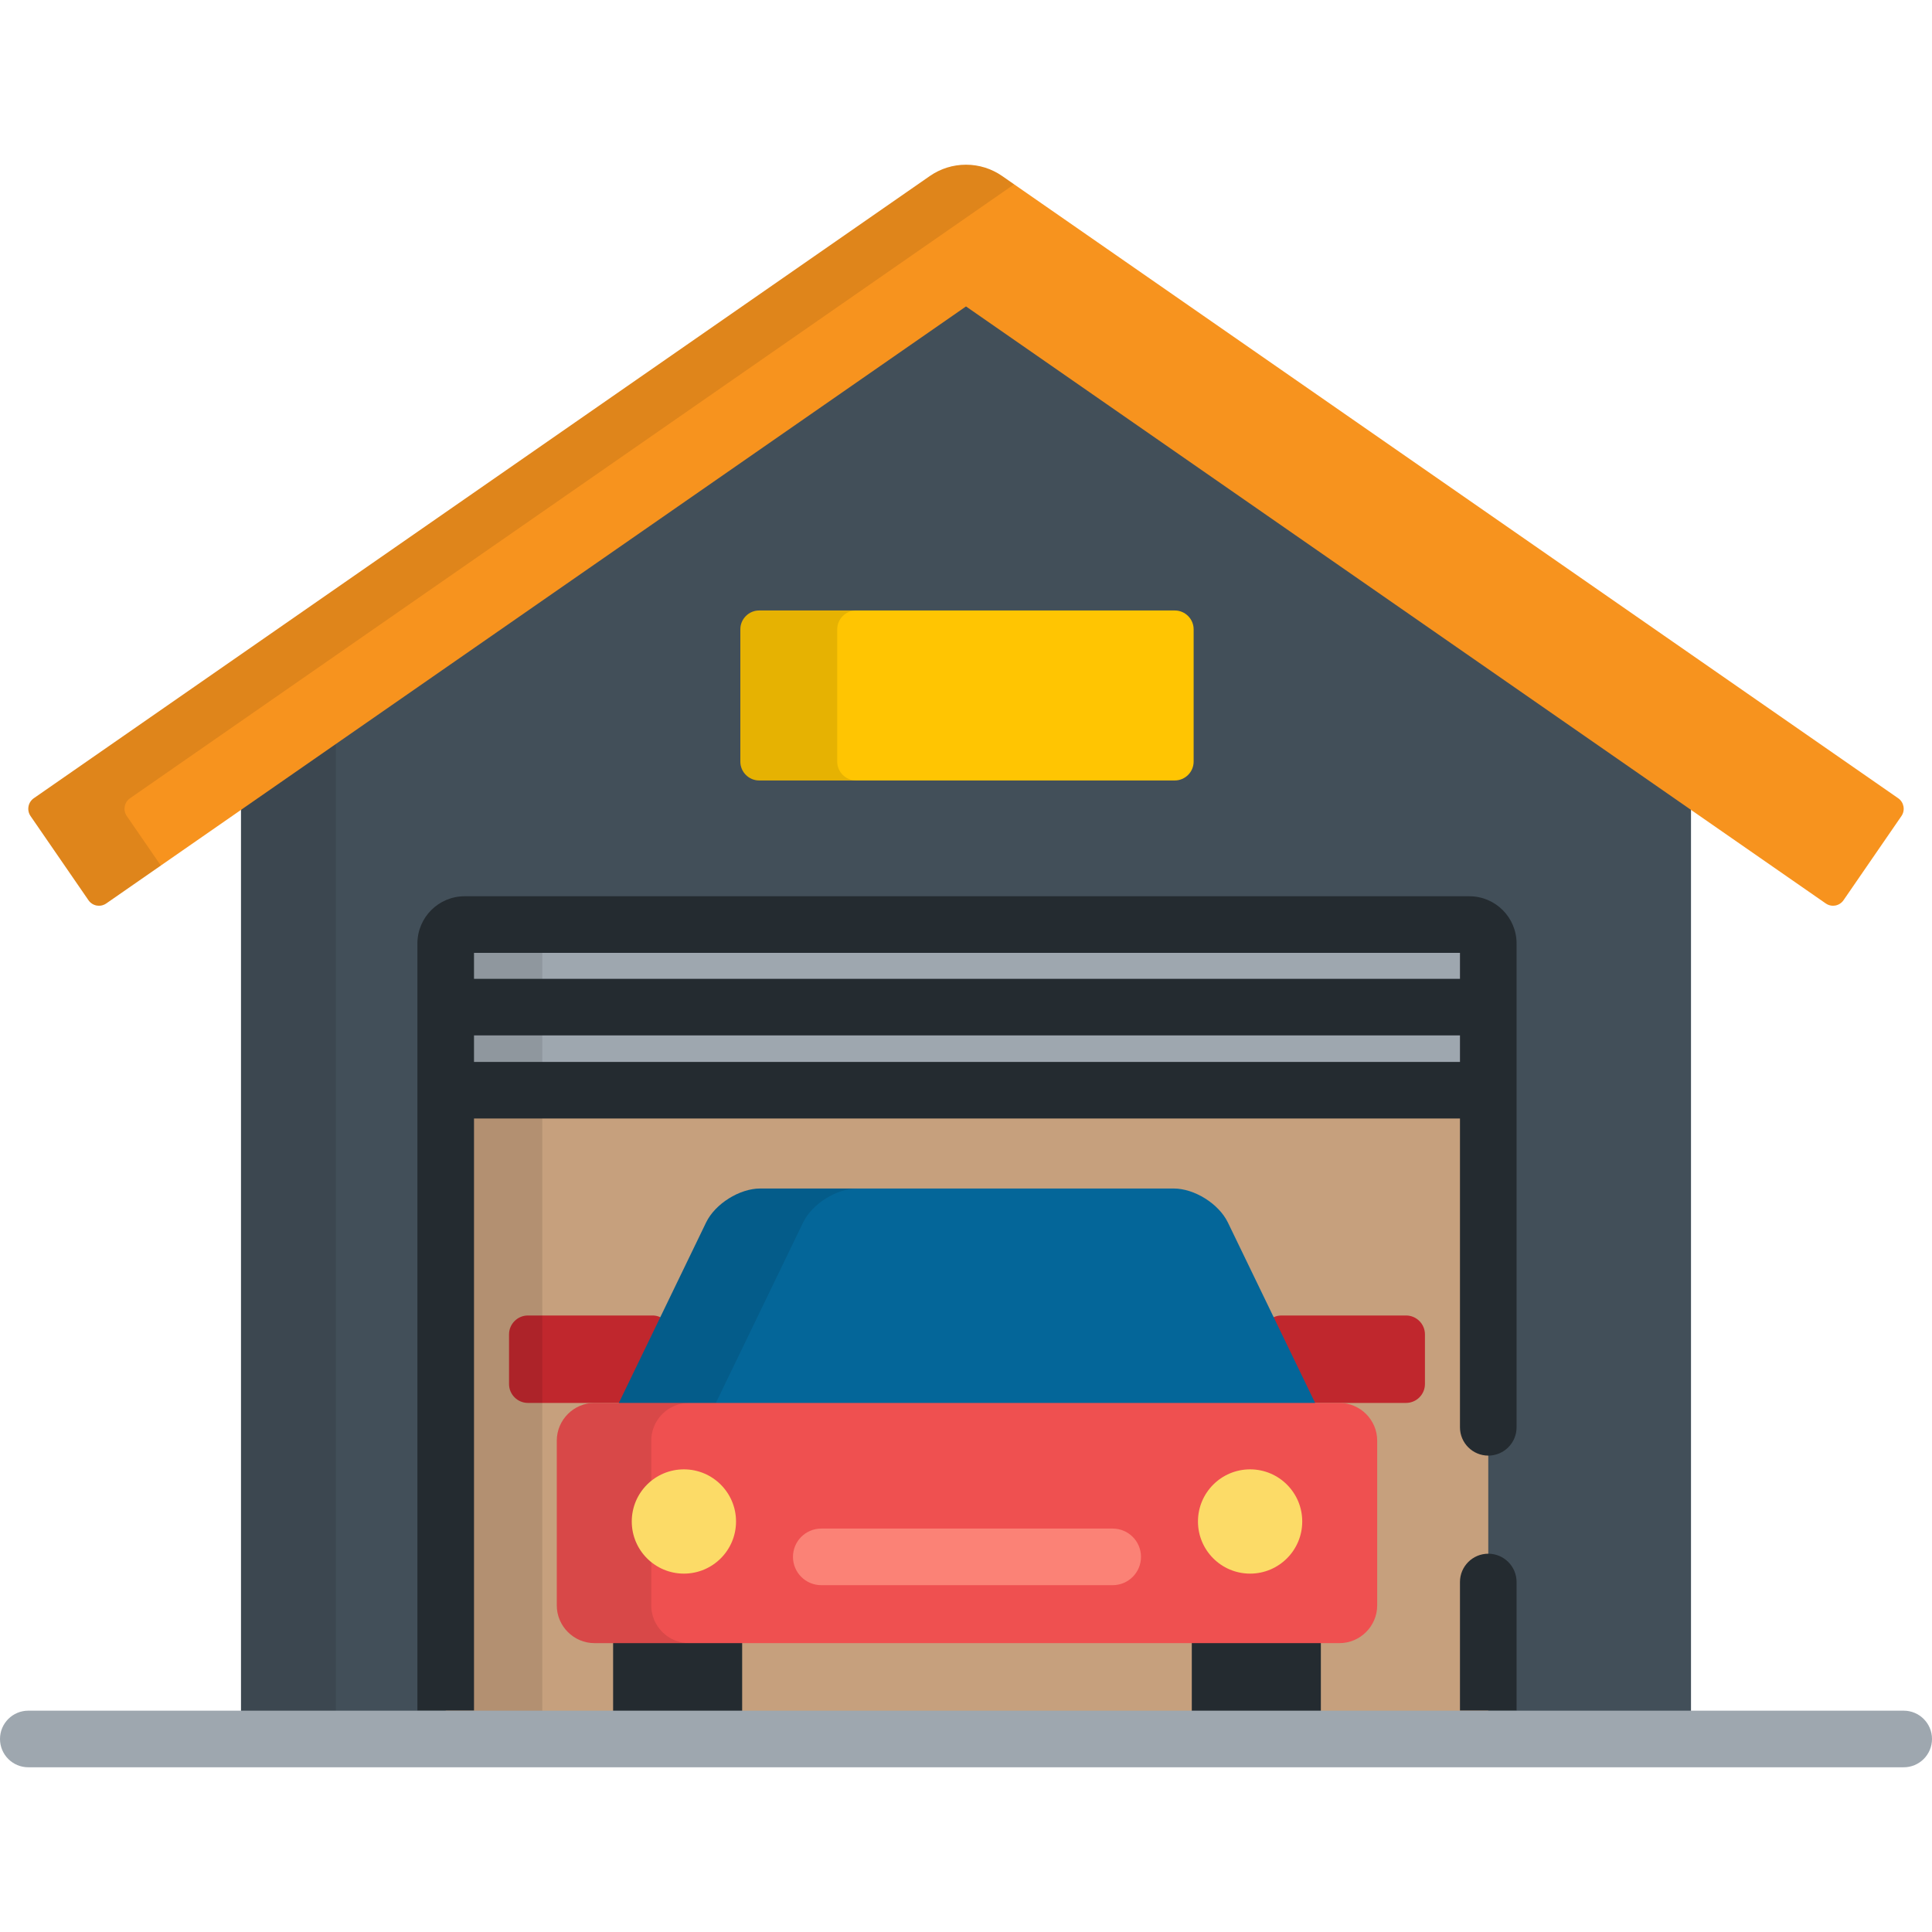 <?xml version="1.0" encoding="iso-8859-1"?>
<!-- Generator: Adobe Illustrator 19.0.0, SVG Export Plug-In . SVG Version: 6.00 Build 0)  -->
<svg version="1.1" id="Capa_1" xmlns="http://www.w3.org/2000/svg" xmlns:xlink="http://www.w3.org/1999/xlink" x="0px" y="0px"
	 viewBox="0 0 512 512" style="enable-background:new 0 0 512 512;" xml:space="preserve">
<polygon style="fill:#424F59;" points="448.132,454.348 448.132,213.406 256,79.989 63.869,213.406 63.869,454.348 "/>
<polygon style="opacity:0.1;enable-background:new    ;" points="89,454.348 89,195.955 63.869,213.406 63.869,454.348 "/>
<path style="fill:#C6A07D;" d="M394.407,454.348V250.025c0-2.754-2.252-5.006-5.005-5.006h-266.28c-2.753,0-5.005,2.252-5.005,5.006
	v204.322h276.29V454.348z"/>
<path style="fill:#F7931E;" d="M485.773,240.031c-0.682,0-1.352-0.206-1.92-0.602L256,81.207L28.146,239.43
	c-0.568,0.395-1.238,0.602-1.919,0.602c-0.202,0-0.404-0.018-0.606-0.055c-0.88-0.161-1.66-0.668-2.17-1.406L8.098,216.263
	c-1.058-1.54-0.675-3.651,0.858-4.718L246.405,46.658c2.834-1.967,6.15-3.006,9.595-3.006c3.444,0,6.762,1.039,9.595,3.006
	l237.45,164.887c1.531,1.066,1.916,3.178,0.857,4.718L488.55,238.57c-0.511,0.738-1.291,1.245-2.171,1.406
	C486.178,240.014,485.975,240.031,485.773,240.031z"/>
<g style="opacity:0.1;">
	<path d="M33.598,216.263c-1.058-1.54-0.675-3.651,0.858-4.718L268.75,48.849l-3.155-2.19c-2.833-1.967-6.15-3.006-9.595-3.006
		s-6.762,1.039-9.595,3.006L8.956,211.545c-1.533,1.066-1.916,3.178-0.858,4.718L23.45,238.57c0.511,0.738,1.29,1.245,2.17,1.406
		c0.202,0.037,0.404,0.055,0.606,0.055c0.682,0,1.351-0.206,1.919-0.602l14.477-10.053L33.598,216.263z"/>
</g>
<g>
	<path style="fill:#C0272D;" d="M165.243,371.517l10.605-21.934c-0.824-0.6-1.828-0.964-2.919-0.964H139.9c-2.75,0-5,2.25-5,5v13.17
		c0,2.75,2.25,5,5,5h25.224C165.164,371.698,165.198,371.608,165.243,371.517z"/>
	<path style="fill:#C0272D;" d="M372.624,348.619h-33.028c-1.265,0-2.411,0.491-3.294,1.273l10.455,21.624
		c0.044,0.092,0.078,0.182,0.118,0.272h25.749c2.75,0,5-2.25,5-5v-13.17C377.624,350.869,375.374,348.619,372.624,348.619z"/>
</g>
<g>
	<rect x="162.48" y="434.44" style="fill:#242B30;" width="34.2" height="19.902"/>
	<rect x="315.84" y="434.44" style="fill:#242B30;" width="34.2" height="19.902"/>
</g>
<path style="fill:#046699;" d="M348.892,372.789c-0.136-0.417-0.294-0.84-0.503-1.272L325.4,323.971
	c-2.395-4.951-8.853-9.003-14.353-9.003h-109.57c-5.5,0-11.959,4.052-14.353,9.003l-22.99,47.546
	c-0.21,0.433-0.368,0.855-0.503,1.272H348.892z"/>
<path style="opacity:0.1;enable-background:new    ;" d="M189.341,372.789c0.135-0.417,0.293-0.84,0.503-1.272l22.99-47.546
	c2.394-4.951,8.853-9.003,14.353-9.003h-25.709c-5.5,0-11.959,4.052-14.353,9.003l-22.99,47.546
	c-0.21,0.433-0.368,0.855-0.503,1.272H189.341z"/>
<path style="fill:#EF5050;" d="M364.969,425.445c0,5.5-4.5,10-10,10H157.556c-5.5,0-10-4.5-10-10v-43.656c0-5.5,4.5-10,10-10
	h197.413c5.5,0,10,4.5,10,10V425.445z"/>
<g style="opacity:0.1;">
	<path d="M172.587,425.445v-43.656c0-5.5,4.5-10,10-10h-25.031c-5.5,0-10,4.5-10,10v43.656c0,5.5,4.5,10,10,10h25.031
		C177.087,435.445,172.587,430.945,172.587,425.445z"/>
</g>
<path style="fill:#FB8276;" d="M294.877,420.087h-77.231c-4.142,0-7.5-3.357-7.5-7.5s3.358-7.5,7.5-7.5h77.231
	c4.142,0,7.5,3.357,7.5,7.5C302.377,416.729,299.02,420.087,294.877,420.087z"/>
<g>
	<circle style="fill:#FCDB67;" cx="181.24" cy="403.21" r="13.816"/>
	<circle style="fill:#FCDB67;" cx="331.29" cy="403.21" r="13.816"/>
</g>
<path style="fill:#9EA7AF;" d="M389.402,245.02h-266.28c-2.753,0-5.005,2.252-5.005,5.006v38.894h276.291v-38.894
	C394.407,247.271,392.155,245.02,389.402,245.02z"/>
<path style="opacity:0.1;enable-background:new    ;" d="M143.709,454.348V250.025c0-2.754,2.252-5.006,5.005-5.006h-25.593
	c-2.753,0-5.005,2.252-5.005,5.006v204.322h25.593V454.348z"/>
<g>
	<path style="fill:#242B30;" d="M125.617,453.348V296.42h261.291v81.83c0,4.143,3.357,7.5,7.5,7.5s7.5-3.357,7.5-7.5V250.025
		c0-6.896-5.609-12.506-12.505-12.506h-266.28c-6.896,0-12.505,5.61-12.505,12.506v203.322h14.999V453.348z M125.617,252.52h261.291
		v6.876H125.617V252.52z M125.617,274.396h261.291v7.024H125.617V274.396z"/>
	<path style="fill:#242B30;" d="M394.407,411.75c-4.143,0-7.5,3.357-7.5,7.5v34.098h15V419.25
		C401.907,415.107,398.55,411.75,394.407,411.75z"/>
</g>
<path style="fill:#FFC502;" d="M316.325,201.831c0,2.75-2.25,5-5,5H201.199c-2.75,0-5-2.25-5-5v-35.049c0-2.75,2.25-5,5-5h110.127
	c2.75,0,5,2.25,5,5L316.325,201.831L316.325,201.831z"/>
<g style="opacity:0.1;">
	<path d="M221.873,201.831v-35.049c0-2.75,2.25-5,5-5h-25.675c-2.75,0-5,2.25-5,5v35.049c0,2.75,2.25,5,5,5h25.675
		C224.123,206.831,221.873,204.581,221.873,201.831z"/>
</g>
<path style="fill:#9EA7AF;" d="M504.5,468.348H7.5c-4.142,0-7.5-3.357-7.5-7.5s3.358-7.5,7.5-7.5h497c4.143,0,7.5,3.357,7.5,7.5
	C512,464.99,508.643,468.348,504.5,468.348z"/>
<g>
</g>
<g>
</g>
<g>
</g>
<g>
</g>
<g>
</g>
<g>
</g>
<g>
</g>
<g>
</g>
<g>
</g>
<g>
</g>
<g>
</g>
<g>
</g>
<g>
</g>
<g>
</g>
<g>
</g>
</svg>
